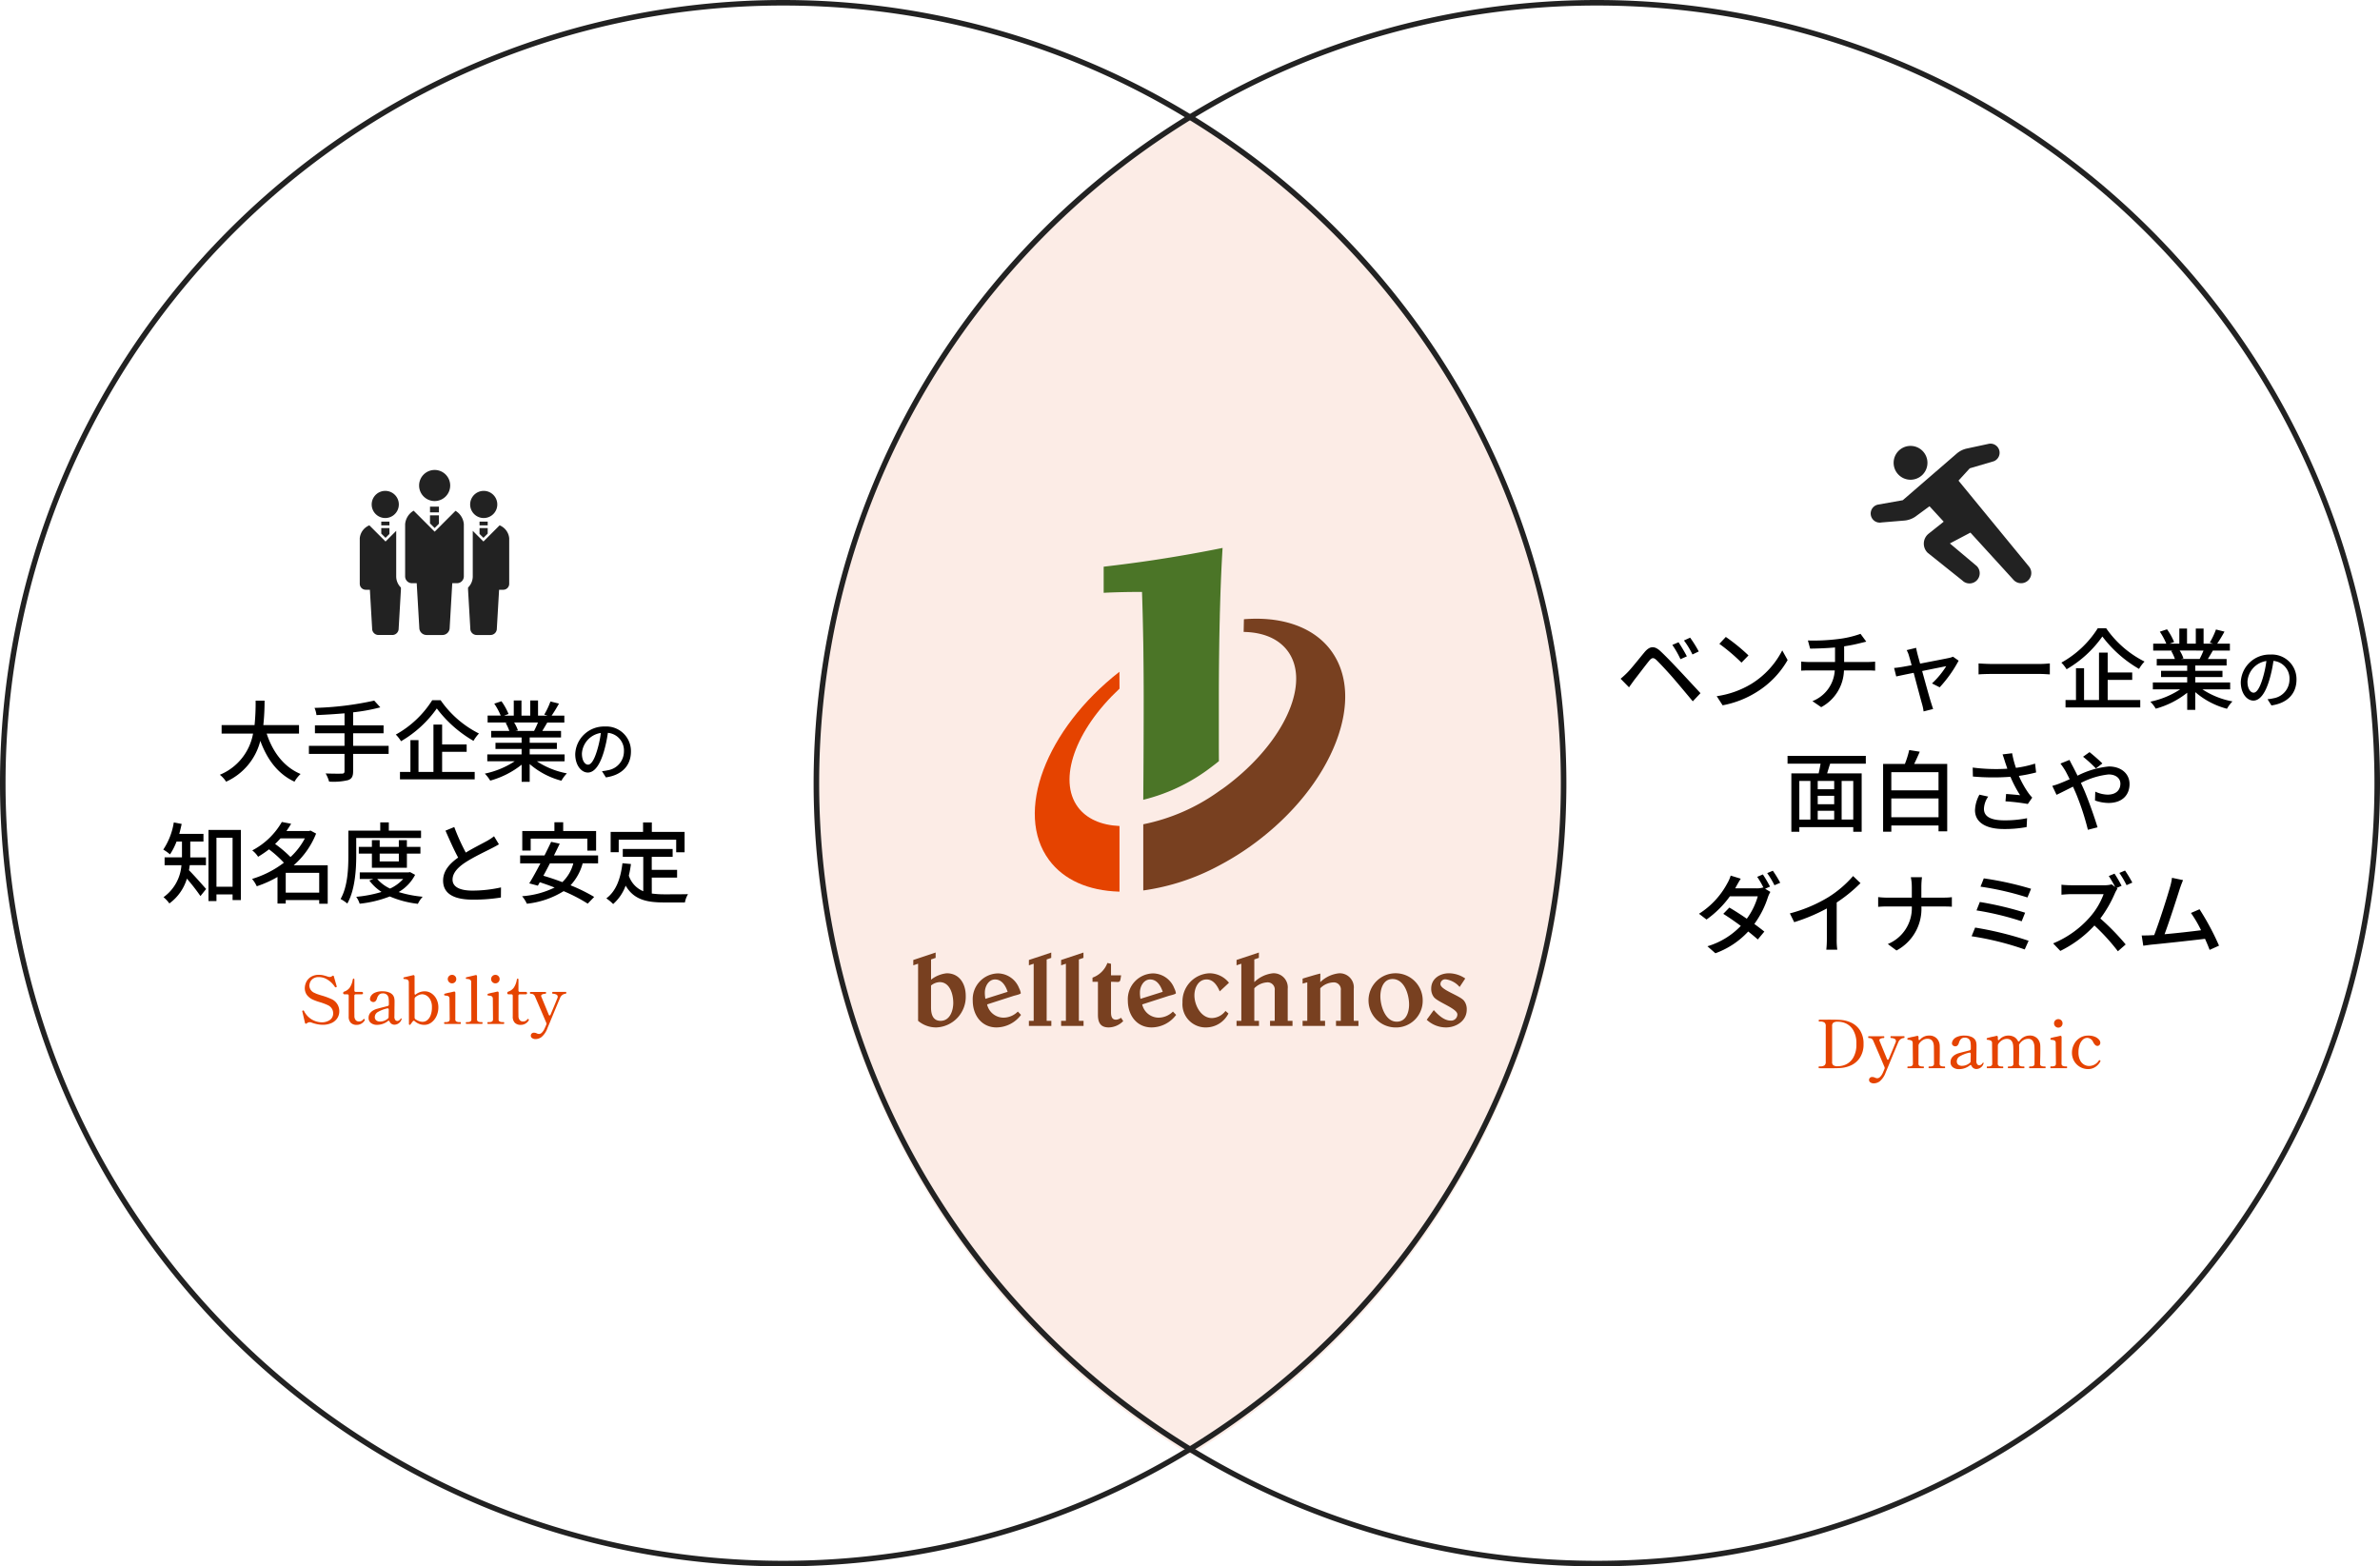 <svg xmlns="http://www.w3.org/2000/svg" width="430" height="283" viewBox="0 0 430 283"><g transform="translate(12898 -5277)"><path d="M-4565,141.5a141.415,141.415,0,0,1,68-120.937A141.415,141.415,0,0,1-4429,141.5a141.415,141.415,0,0,1-68,120.937A141.415,141.415,0,0,1-4565,141.5Z" transform="translate(-8186 5277.438)" fill="#e54300" opacity="0.1"/><path d="M141.5,1a141.545,141.545,0,0,0-28.317,2.854,139.725,139.725,0,0,0-50.237,21.14A140.913,140.913,0,0,0,12.041,86.811a139.789,139.789,0,0,0-8.186,26.372,141.88,141.88,0,0,0,0,56.633,139.725,139.725,0,0,0,21.14,50.237,140.913,140.913,0,0,0,61.817,50.905,139.789,139.789,0,0,0,26.372,8.186,141.88,141.88,0,0,0,56.633,0,139.725,139.725,0,0,0,50.237-21.14,140.913,140.913,0,0,0,50.905-61.817,139.789,139.789,0,0,0,8.186-26.372,141.88,141.88,0,0,0,0-56.633,139.725,139.725,0,0,0-21.14-50.237,140.913,140.913,0,0,0-61.817-50.905,139.789,139.789,0,0,0-26.372-8.186A141.545,141.545,0,0,0,141.5,1m0-1A141.5,141.5,0,1,1,0,141.5,141.5,141.5,0,0,1,141.5,0Z" transform="translate(-12898 5277)" fill="#222"/><path d="M141.5,1a141.545,141.545,0,0,0-28.317,2.854,139.725,139.725,0,0,0-50.237,21.14A140.913,140.913,0,0,0,12.041,86.811a139.789,139.789,0,0,0-8.186,26.372,141.88,141.88,0,0,0,0,56.633,139.725,139.725,0,0,0,21.14,50.237,140.913,140.913,0,0,0,61.817,50.905,139.789,139.789,0,0,0,26.372,8.186,141.88,141.88,0,0,0,56.633,0,139.725,139.725,0,0,0,50.237-21.14,140.913,140.913,0,0,0,50.905-61.817,139.789,139.789,0,0,0,8.186-26.372,141.88,141.88,0,0,0,0-56.633,139.725,139.725,0,0,0-21.14-50.237,140.913,140.913,0,0,0-61.817-50.905,139.789,139.789,0,0,0-26.372-8.186A141.545,141.545,0,0,0,141.5,1m0-1A141.5,141.5,0,1,1,0,141.5,141.5,141.5,0,0,1,141.5,0Z" transform="translate(-12751 5277)" fill="#222"/><g transform="translate(-12733 5376)"><g transform="translate(0 73.102)"><path d="M166.728,233.3a5.053,5.053,0,0,1-3.3-1.192v-10.32l-.868.287v-.96l4.038-1.346v.961l-.827.287v3.653a5.546,5.546,0,0,1,2.825-1.155c2.326,0,3.44,1.942,3.44,4.056A5.535,5.535,0,0,1,166.728,233.3Zm.594-8.187a2.623,2.623,0,0,0-1.556.614v3.959c0,1.192.308,2.422,1.73,2.422,1.69,0,2.287-1.844,2.287-3.248C169.783,227.36,169.206,225.113,167.322,225.113Z" transform="translate(-162.555 -219.769)" fill="#784020"/><path d="M176.37,232.867c-2.73,0-4.3-2.248-4.3-4.824a4.661,4.661,0,0,1,4.575-4.94,4.181,4.181,0,0,1,3.8,2.671,3.138,3.138,0,0,1,.308.9c0,.192-1.077.424-1.269.48l-4.823,1.556A3.051,3.051,0,0,0,177.6,231.1,3.685,3.685,0,0,0,180.215,230l.576.6A5.582,5.582,0,0,1,176.37,232.867ZM176.1,224.2c-1.192,0-1.845,1.288-1.845,2.346a5.849,5.849,0,0,0,.1,1.154l4.017-1.269C178.023,225.371,177.35,224.2,176.1,224.2Z" transform="translate(-161.32 -219.336)" fill="#784020"/><path d="M181.047,233.029v-.921h.865v-10.32l-.865.287v-.96l4.037-1.346v.961l-.828.287v11.091h.845v.921Z" transform="translate(-160.154 -219.769)" fill="#784020"/><path d="M186.2,233.029v-.921h.864v-10.32l-.864.287v-.96l4.036-1.346v.961l-.828.287v11.091h.846v.921Z" transform="translate(-159.485 -219.769)" fill="#784020"/><path d="M194.159,233.083c-1.537,0-1.96-.922-1.96-2.307v-5.94h-.98v-.749a4.481,4.481,0,0,0,2.69-2.651l.653.151v2.077h1.827c-.232,1.519-.1,1.172-1.827,1.172v5.5c0,.635.1,1.346.885,1.346a1.606,1.606,0,0,0,.923-.347l.4.6A3.769,3.769,0,0,1,194.159,233.083Z" transform="translate(-158.833 -219.552)" fill="#784020"/><path d="M201.171,232.867c-2.727,0-4.3-2.248-4.3-4.824a4.661,4.661,0,0,1,4.575-4.94,4.186,4.186,0,0,1,3.806,2.671,3.2,3.2,0,0,1,.306.9c0,.192-1.077.424-1.269.48l-4.823,1.556A3.055,3.055,0,0,0,202.4,231.1,3.686,3.686,0,0,0,205.016,230l.577.6A5.583,5.583,0,0,1,201.171,232.867ZM200.9,224.2c-1.19,0-1.845,1.288-1.845,2.346a5.849,5.849,0,0,0,.1,1.154l4.017-1.269C202.824,225.371,202.15,224.2,200.9,224.2Z" transform="translate(-158.1 -219.336)" fill="#784020"/><path d="M212.336,226.354c-.421-1-1.134-2.153-2.364-2.153-1.538,0-2.209,1.557-2.209,2.883,0,1.749,1.172,4.093,3.169,4.093a3.178,3.178,0,0,0,2.443-1.287l.538.462a4.567,4.567,0,0,1-3.978,2.517,4.189,4.189,0,0,1-4.325-4.517,5.086,5.086,0,0,1,4.864-5.267,4.53,4.53,0,0,1,3.534,1.712Z" transform="translate(-156.965 -219.338)" fill="#784020"/><path d="M220.306,233.029v-.921h.845v-5.5a1.288,1.288,0,0,0-1.461-1.443,3.539,3.539,0,0,0-2.229,1.058v5.882h.845v.921h-4.054v-.921h.863v-10.32l-.863.287v-.96l4.035-1.346v.961l-.826.287v4.1a5.684,5.684,0,0,1,3.364-1.6,2.551,2.551,0,0,1,2.672,2.807v5.786h.865v.921Z" transform="translate(-155.843 -219.769)" fill="#784020"/><path d="M230.851,232.6v-.921h.864v-5.5a1.265,1.265,0,0,0-1.383-1.443,3.454,3.454,0,0,0-2.326,1.058v5.882h.865v.921h-4.056v-.921h.845V224.72l-.845.229v-.9c.327-.1,3.074-.942,3.209-.9l-.018,1.538a5.735,5.735,0,0,1,3.383-1.6,2.55,2.55,0,0,1,2.671,2.807v5.786h.845v.921Z" transform="translate(-154.471 -219.338)" fill="#784020"/><path d="M240.126,232.869a4.895,4.895,0,1,1,5.056-4.883A4.813,4.813,0,0,1,240.126,232.869Zm-.4-8.745c-1.673,0-2.192,1.767-2.192,3.133,0,1.671.865,4.572,2.96,4.572,1.69,0,2.228-1.69,2.228-3.114C242.721,226.988,241.9,224.124,239.725,224.124Z" transform="translate(-153.139 -219.338)" fill="#784020"/><path d="M248.145,232.869a5.1,5.1,0,0,1-3.479-1.385l1.27-1.748c.787.845,1.825,1.9,3.073,1.9a1.122,1.122,0,0,0,1.192-1.114c0-1.077-3.478-2.172-4.246-3.133a2.436,2.436,0,0,1-.481-1.538c0-1.806,1.576-2.768,3.229-2.768a5.331,5.331,0,0,1,2.922.943l-1.02,1.537a3.992,3.992,0,0,0-2.5-1.383.855.855,0,0,0-.961.864c0,1.058,3.5,2.037,4.267,3.017a2.453,2.453,0,0,1,.481,1.6C251.894,231.677,249.989,232.869,248.145,232.869Z" transform="translate(-151.894 -219.338)" fill="#784020"/></g><g transform="translate(21.958)"><path d="M213.825,193.59q-.014-1.825-.014-3.985v-6.8q0-4.361.051-8.463c.014-1.062.027-2.116.044-3.151.023-1.143.044-2.269.073-3.381l.011-.606.072-2.549c.108-3.557.252-6.779.426-9.589-4.177.847-8.469,1.6-12.775,2.246-2.851.424-5.77.8-8.708,1.145v4.717c.218-.011.434-.025.651-.035,1.907-.079,3.812-.121,5.656-.121h.62l.02.619c.077,2.308.13,4.572.174,6.819l.016.884c.012.59.026,1.181.033,1.766l.009.939c.015,1.39.03,2.774.037,4.141.009,1.333.014,2.655.014,4.052,0,4.315-.02,11.6-.078,18.331a33.067,33.067,0,0,0,12.268-5.889C212.9,194.327,213.37,193.961,213.825,193.59Z" transform="translate(-180.559 -155.068)" fill="#4b7527"/><path d="M189.785,199.329c-3.672-4.935-.516-13.908,7.512-21.412q-.007-1.517-.016-3.046c-13.342,10.434-19.042,25.51-12.7,34.027,2.652,3.561,7.041,5.532,12.69,5.7h.025V202.739C193.936,202.583,191.341,201.418,189.785,199.329Z" transform="translate(-181.99 -152.497)" fill="#e54300"/><path d="M233.227,172.1c-2.74-3.684-7.52-5.714-13.454-5.714-.734,0-1.489.033-2.251.093q-.027,1.134-.049,2.294c3.573.064,6.316,1.25,7.948,3.441,3.818,5.131.351,14.417-8.244,22.082-.959.852-1.957,1.665-2.964,2.417l-.121.089,0,0c-.357.264-.724.508-1.088.76a35.433,35.433,0,0,1-13.667,5.964v11.955A40.649,40.649,0,0,0,213,211a49.787,49.787,0,0,0,6.554-4.127c6.839-5.093,12.018-11.545,14.584-18.17C236.663,182.178,236.338,176.283,233.227,172.1Z" transform="translate(-179.737 -153.598)" fill="#784020"/></g></g><path d="M-22.976-7.456V-8.992h-6.448a40.36,40.36,0,0,0,.224-4.416h-1.616a40.125,40.125,0,0,1-.192,4.416H-36.96v1.536h5.68a9.954,9.954,0,0,1-6,7.44,5.19,5.19,0,0,1,1.136,1.248,11.068,11.068,0,0,0,6.176-7.376c1.248,3.392,3.184,5.984,6.176,7.376a5.884,5.884,0,0,1,1.1-1.392c-3.024-1.264-5.04-3.968-6.128-7.3ZM-6.784-5.248H-13.2V-7.52h5.5V-8.944h-5.5V-11.3a33.084,33.084,0,0,0,4.912-.9l-1.1-1.216A56.375,56.375,0,0,1-20.176-12.1a4.442,4.442,0,0,1,.352,1.3c1.616-.064,3.36-.176,5.072-.32v2.176H-20.1V-7.52h5.344v2.272h-6.432v1.456h6.432v3.12c0,.336-.128.448-.48.448-.368.016-1.648.016-2.928-.032a6.447,6.447,0,0,1,.624,1.472A11.224,11.224,0,0,0-14.144.96c.672-.224.944-.64.944-1.616V-3.792h6.416Zm7.872-8.24A18.171,18.171,0,0,1-5.488-7.28a6.473,6.473,0,0,1,.944,1.2A20.5,20.5,0,0,0,1.92-12,22.106,22.106,0,0,0,8.544-6.144a7.177,7.177,0,0,1,.992-1.328,18.55,18.55,0,0,1-6.928-6.016ZM2.88-4.16H7.312V-5.5H2.88V-9.088H1.312v8.56h-2.7V-6.272H-2.848V-.528H-4.736V.816h13.5V-.528H2.88Zm17.312-5.3a14.929,14.929,0,0,1-.7,1.52H16.112l.464-.1a6.731,6.731,0,0,0-.688-1.424Zm4.816,7.008V-3.7H18.7v-.976h4.912v-1.12H18.7v-.96h5.664V-7.936H20.976c.272-.448.592-.976.9-1.52H24.96V-10.7h-2.3a25.035,25.035,0,0,0,1.328-2.176l-1.536-.384a13.945,13.945,0,0,1-1.12,2.368l.608.192H20.208V-13.44H18.8V-10.7H17.216V-13.44H15.824V-10.7h-1.76l.816-.3A11.121,11.121,0,0,0,13.6-13.3l-1.3.432a12,12,0,0,1,1.168,2.16H11.1v1.248h3.632l-.384.064a7.926,7.926,0,0,1,.672,1.456h-3.28v1.184h5.5v.96h-4.72v1.12h4.72V-3.7H11.04v1.248h4.944A15.524,15.524,0,0,1,10.592-.224a6.677,6.677,0,0,1,.976,1.264,15.892,15.892,0,0,0,5.68-2.88v3.1H18.7V-1.952a14.273,14.273,0,0,0,5.728,3.008,6.682,6.682,0,0,1,.992-1.328A14.694,14.694,0,0,1,20-2.448ZM36.992-4.212a4.442,4.442,0,0,0-4.7-4.524,5.2,5.2,0,0,0-5.364,4.992c0,2,1.092,3.324,2.28,3.324s2.184-1.356,2.9-3.8a23.9,23.9,0,0,0,.72-3.372,3.191,3.191,0,0,1,2.9,3.348,3.451,3.451,0,0,1-2.9,3.408,7.416,7.416,0,0,1-1.068.168L32.468.456C35.384.036,36.992-1.692,36.992-4.212Zm-8.856.348a4.011,4.011,0,0,1,3.42-3.708,19.1,19.1,0,0,1-.66,3.1c-.552,1.848-1.116,2.628-1.656,2.628C28.724-1.848,28.136-2.484,28.136-3.864ZM-39.792,16.32V14.912h-2.832V12.048h2.384V10.656h-4.368c.16-.576.3-1.184.432-1.792L-45.6,8.592A12.238,12.238,0,0,1-47.5,13.5a8.692,8.692,0,0,1,1.216.864,11.629,11.629,0,0,0,1.184-2.32h.976v2.864h-3.136V16.32h3.04A7.8,7.8,0,0,1-47.456,22.1,5.936,5.936,0,0,1-46.4,23.232a8.613,8.613,0,0,0,3.168-4.48A36.554,36.554,0,0,1-40.784,21.9l1.024-1.28c-.464-.528-2.3-2.608-3.1-3.392.064-.3.1-.608.144-.912Zm1.9,3.888V11.36h2.912v8.848Zm-1.44-10.256V22.8h1.44V21.6h2.912v1.024h1.5V9.952ZM-25.376,21.28V17.7h6.048V21.28Zm3.456-9.808a12.519,12.519,0,0,1-2.592,3.376A22.01,22.01,0,0,0-27.3,12.48c.352-.32.672-.672.976-1.008Zm4.128,4.864h-6.144a14.885,14.885,0,0,0,4.048-5.728l-1.008-.544-.272.08h-4.08c.3-.432.592-.864.848-1.312l-1.68-.32a13.262,13.262,0,0,1-5.344,5.136A4.535,4.535,0,0,1-30.368,14.8,20.2,20.2,0,0,0-28.4,13.456a20.137,20.137,0,0,1,2.688,2.416A17.925,17.925,0,0,1-31.456,18.8a6.046,6.046,0,0,1,.848,1.328,20.034,20.034,0,0,0,3.744-1.68v4.8h1.488v-.624h6.048v.656h1.536Zm5.152-4.928H-.928V10.08H-6.752v-1.5H-8.3v1.5h-5.76v4.512c0,2.32-.112,5.568-1.408,7.84a6.734,6.734,0,0,1,1.216.816c1.392-2.432,1.616-6.144,1.616-8.656Zm7.7,2.816v1.408H-8.4V14.224Zm1.456,2.56v-2.56H-1.04V13.008H-3.488V11.792H-4.944v1.216H-8.4V11.792H-9.808v1.216h-2.368v1.216h2.368v2.56Zm-.672,2.032a7.374,7.374,0,0,1-2.368,1.728,6.883,6.883,0,0,1-2.32-1.728Zm1.248-1.248-.272.048H-12v1.2h2.448l-.72.272a8.517,8.517,0,0,0,2.208,2.064,22.308,22.308,0,0,1-4.576.88,4.562,4.562,0,0,1,.624,1.248,21,21,0,0,0,5.44-1.312A18.107,18.107,0,0,0-1.5,23.3a5.3,5.3,0,0,1,.864-1.28,21.038,21.038,0,0,1-4.336-.848A7.717,7.717,0,0,0-2,18.064ZM5.072,9.424l-1.584.656c.752,1.712,1.552,3.52,2.288,4.864-1.632,1.152-2.72,2.464-2.72,4.16,0,2.56,2.272,3.44,5.36,3.44A30.546,30.546,0,0,0,13.5,22.16l.016-1.824a23.837,23.837,0,0,1-5.168.576c-2.384,0-3.584-.736-3.584-1.984,0-1.168.9-2.176,2.3-3.1,1.52-.992,3.648-1.984,4.7-2.528.512-.256.96-.5,1.376-.752l-.88-1.456a8.872,8.872,0,0,1-1.28.848c-.832.464-2.416,1.248-3.824,2.1A37.383,37.383,0,0,1,5.072,9.424Zm13.808,2.1H29.12v2.16H30.7V10.144H24.752V8.56H23.168v1.584H17.36V13.68h1.52Zm7.7,4.464a7.1,7.1,0,0,1-1.984,3.392c-1.168-.448-2.336-.832-3.424-1.152.384-.7.784-1.456,1.184-2.24Zm4.48,0V14.56H23.088c.368-.736.72-1.456,1.04-2.128L22.576,12.1c-.352.752-.768,1.6-1.2,2.464h-4.4v1.424H20.64c-.7,1.344-1.424,2.656-2.016,3.616l1.552.416.352-.624c.864.288,1.776.608,2.672.96a15.877,15.877,0,0,1-5.872,1.568,6.045,6.045,0,0,1,.864,1.36,15.763,15.763,0,0,0,6.64-2.272,29.009,29.009,0,0,1,4.352,2.256l1.168-1.216a30.459,30.459,0,0,0-4.272-2.1,9.4,9.4,0,0,0,2.192-3.968Zm3.728-4.272H45.168v2.272h1.52V10.3h-5.92V8.592H39.184V10.3H33.328v3.68h1.456Zm5.968,6.848h4.576V17.168H40.752V14.816h3.776V13.392H35.52v1.424h3.7v6.208a4.58,4.58,0,0,1-2.608-2.816,19.567,19.567,0,0,0,.384-2.1l-1.536-.144c-.336,2.8-1.152,5.04-2.912,6.352a8.047,8.047,0,0,1,1.232,1.024,8.145,8.145,0,0,0,2.256-3.328c1.456,2.512,3.76,3.04,6.9,3.04h3.808a4.488,4.488,0,0,1,.56-1.5c-.912.032-3.6.032-4.288.032a16.718,16.718,0,0,1-2.256-.144Z" transform="translate(-12821 5417)"/><path d="M4.284.156A5.03,5.03,0,0,1,3.258.036a6.377,6.377,0,0,1-1.026-.3.942.942,0,0,0-.3-.048.865.865,0,0,0-.492.2.259.259,0,0,1-.168.072Q1.14-.036,1.1-.2L.624-2.232A.349.349,0,0,0,.6-2.316a.065.065,0,0,1,.03-.048A.239.239,0,0,1,.69-2.4a.129.129,0,0,0,.042-.024A.167.167,0,0,1,.8-2.436q.072,0,.132.1A3.644,3.644,0,0,0,4.164-.288a2.565,2.565,0,0,0,1.4-.4,1.406,1.406,0,0,0,.624-1.284,1.484,1.484,0,0,0-.24-.81,1.686,1.686,0,0,0-.708-.606,10.935,10.935,0,0,0-1.512-.564,8.72,8.72,0,0,1-1.116-.4A2.8,2.8,0,0,1,1.41-5.286,2.167,2.167,0,0,1,1.068-6.48,2.671,2.671,0,0,1,1.3-7.506a2.22,2.22,0,0,1,.81-.954,2.681,2.681,0,0,1,1.566-.408,3.289,3.289,0,0,1,.738.084,8.327,8.327,0,0,1,.822.24,1.353,1.353,0,0,0,.336.06A.7.7,0,0,0,6-8.64a.454.454,0,0,1,.18-.084q.108,0,.144.156l.5,1.74a.47.47,0,0,0,.012.066.091.091,0,0,1-.024.09l-.072.036a.381.381,0,0,1-.108.024.164.164,0,0,1-.12-.072A4.537,4.537,0,0,0,6-7.332,4.127,4.127,0,0,0,5-8.1a2.735,2.735,0,0,0-1.392-.36A1.688,1.688,0,0,0,2.5-8.136,1.483,1.483,0,0,0,2-7.464a1.987,1.987,0,0,0-.108.552A1.456,1.456,0,0,0,2.844-5.6a4.413,4.413,0,0,0,.624.258q.372.126.744.234a12.563,12.563,0,0,1,1.632.6A2.37,2.37,0,0,1,7.3-2.28a2.243,2.243,0,0,1-.36,1.242,2.415,2.415,0,0,1-1.044.876A3.782,3.782,0,0,1,4.284.156Zm6.168.012A1.449,1.449,0,0,1,9.372-.21,1.556,1.556,0,0,1,9-1.344V-5.1a.252.252,0,0,0-.066-.186.252.252,0,0,0-.186-.066H8.256a.267.267,0,0,1-.186-.06A.2.2,0,0,1,8-5.568a.273.273,0,0,1,.2-.276,2.076,2.076,0,0,0,.96-.678,3.57,3.57,0,0,0,.564-1.446q.048-.228.18-.228A.1.1,0,0,1,10-8.13a.462.462,0,0,1,.03.186v1.908a.252.252,0,0,0,.066.186.252.252,0,0,0,.186.066H11.34a.267.267,0,0,1,.186.06.2.2,0,0,1,.066.156.2.2,0,0,1-.066.156.267.267,0,0,1-.186.06H10.272a.252.252,0,0,0-.186.066.252.252,0,0,0-.066.186v2.64l.012,1.044a1.094,1.094,0,0,0,.234.726.72.72,0,0,0,.558.246,1.08,1.08,0,0,0,.456-.084,1.087,1.087,0,0,0,.36-.3Q11.7-.9,11.748-.9a.154.154,0,0,1,.114.06.181.181,0,0,1,.054.12.1.1,0,0,1-.024.072A1.653,1.653,0,0,1,10.452.168ZM18.468-1q.1,0,.1.084l-.012.072a1.386,1.386,0,0,1-.54.738,1.324,1.324,0,0,1-.732.246.947.947,0,0,1-.9-.576q-.072-.144-.156-.144a.2.2,0,0,0-.144.06,3.058,3.058,0,0,1-.93.51,3.091,3.091,0,0,1-1,.174,1.775,1.775,0,0,1-1.14-.336,1.106,1.106,0,0,1-.42-.912,1.433,1.433,0,0,1,.21-.786,1.885,1.885,0,0,1,.666-.594,2.659,2.659,0,0,1,.618-.258q.354-.1,1.062-.282.684-.168.888-.228a.264.264,0,0,0,.216-.276v-.3a5.265,5.265,0,0,0-.054-.894,1.083,1.083,0,0,0-.234-.5.983.983,0,0,0-.828-.312.908.908,0,0,0-.63.21,1.566,1.566,0,0,0-.39.69q-.2.66-.66.66a.667.667,0,0,1-.42-.15.484.484,0,0,1-.192-.4,1.186,1.186,0,0,1,.174-.546,1.568,1.568,0,0,1,.684-.582,3.239,3.239,0,0,1,1.458-.264,3.018,3.018,0,0,1,1.086.186,1.628,1.628,0,0,1,.714.474,1.415,1.415,0,0,1,.258.522,2.855,2.855,0,0,1,.066.666q0,.66-.012,1.1l-.012,1.584a.948.948,0,0,0,.168.666.5.5,0,0,0,.348.162.622.622,0,0,0,.318-.1.89.89,0,0,0,.294-.312A.1.1,0,0,1,18.468-1ZM14.7-.432a2.017,2.017,0,0,0,.714-.138,2.18,2.18,0,0,0,.678-.414.346.346,0,0,0,.12-.24v-.108l.024-1.248a.242.242,0,0,0-.078-.2.231.231,0,0,0-.21-.024,6.067,6.067,0,0,0-1.686.654,1.069,1.069,0,0,0-.546.93.747.747,0,0,0,.24.564A1.048,1.048,0,0,0,14.7-.432Zm8.052-5.46a2.136,2.136,0,0,1,1.212.378,2.687,2.687,0,0,1,.9,1.038A3.206,3.206,0,0,1,25.2-3a3.658,3.658,0,0,1-.348,1.6,2.975,2.975,0,0,1-.924,1.146,2.058,2.058,0,0,1-1.236.42A2.544,2.544,0,0,1,20.928-.5a.259.259,0,0,0-.168-.072.212.212,0,0,0-.18.108L20.136.12a.1.1,0,0,1-.072.048L19.992.156A.2.2,0,0,1,19.914.12a.074.074,0,0,1-.03-.06L19.86-7.5a.568.568,0,0,0-.108-.378.519.519,0,0,0-.264-.168A3.527,3.527,0,0,0,19-8.124q-.072,0-.09-.024a.174.174,0,0,1-.018-.1V-8.3a.1.1,0,0,1,.072-.108l1.668-.4L20.7-8.82a.183.183,0,0,1,.15.066.266.266,0,0,1,.054.174v3.048a.327.327,0,0,0,.054.216q.054.06.138,0A2.608,2.608,0,0,1,22.752-5.892ZM22.344-.384A1.335,1.335,0,0,0,23.2-.69a2.063,2.063,0,0,0,.612-.9A3.932,3.932,0,0,0,24.036-3a2.757,2.757,0,0,0-.318-1.428A1.86,1.86,0,0,0,23-5.16a1.6,1.6,0,0,0-.7-.2,1.642,1.642,0,0,0-.648.144,2.32,2.32,0,0,0-.612.384.427.427,0,0,0-.132.312v3.36a.4.4,0,0,0,.18.336,2.765,2.765,0,0,0,.642.324A1.887,1.887,0,0,0,22.344-.384Zm5.328-6.948a.738.738,0,0,1-.54-.228A.738.738,0,0,1,26.9-8.1a.732.732,0,0,1,.228-.546.748.748,0,0,1,.54-.222.742.742,0,0,1,.546.222.742.742,0,0,1,.222.546.748.748,0,0,1-.222.54A.732.732,0,0,1,27.672-7.332ZM26.34,0q-.1,0-.1-.168t.1-.156h.144a1.351,1.351,0,0,0,.564-.1q.2-.1.2-.432l-.036-3.672a.592.592,0,0,0-.1-.378.457.457,0,0,0-.264-.162q-.162-.036-.486-.072a.114.114,0,0,1-.09-.048.251.251,0,0,1-.018-.108.312.312,0,0,1,.012-.1.072.072,0,0,1,.048-.048,8.4,8.4,0,0,1,1.008-.24q.816-.192.672-.156l.072-.012a.183.183,0,0,1,.15.066.266.266,0,0,1,.054.174L28.26-.852a.425.425,0,0,0,.21.426,1.288,1.288,0,0,0,.558.1h.156q.084,0,.084.156T29.184,0Zm3.924-.012q-.1,0-.1-.156t.1-.156h.144a1.247,1.247,0,0,0,.552-.1.429.429,0,0,0,.2-.426l-.024-6.66A.518.518,0,0,0,30.93-8a1.415,1.415,0,0,0-.642-.132q-.084,0-.1-.048a.388.388,0,0,1-.018-.132.1.1,0,0,1,.072-.108l1.668-.4.072-.012a.183.183,0,0,1,.15.066.266.266,0,0,1,.054.174v7.74a.425.425,0,0,0,.21.426,1.288,1.288,0,0,0,.558.1H33.1q.084,0,.084.156T33.1-.012ZM35.5-7.332a.738.738,0,0,1-.54-.228.738.738,0,0,1-.228-.54.732.732,0,0,1,.228-.546.748.748,0,0,1,.54-.222.742.742,0,0,1,.546.222.742.742,0,0,1,.222.546.748.748,0,0,1-.222.54A.732.732,0,0,1,35.5-7.332ZM34.164,0q-.1,0-.1-.168t.1-.156h.144a1.351,1.351,0,0,0,.564-.1q.2-.1.2-.432L35.04-4.524a.592.592,0,0,0-.1-.378.457.457,0,0,0-.264-.162q-.162-.036-.486-.072a.114.114,0,0,1-.09-.048.251.251,0,0,1-.018-.108.312.312,0,0,1,.012-.1.072.072,0,0,1,.048-.048,8.4,8.4,0,0,1,1.008-.24q.816-.192.672-.156l.072-.012a.183.183,0,0,1,.15.066A.266.266,0,0,1,36.1-5.6L36.084-.852a.425.425,0,0,0,.21.426,1.288,1.288,0,0,0,.558.1h.156q.084,0,.084.156T37.008,0Zm5.928.168a1.449,1.449,0,0,1-1.08-.378,1.556,1.556,0,0,1-.372-1.134V-5.1a.252.252,0,0,0-.066-.186.252.252,0,0,0-.186-.066H37.9a.267.267,0,0,1-.186-.06.2.2,0,0,1-.066-.156.273.273,0,0,1,.2-.276,2.076,2.076,0,0,0,.96-.678,3.57,3.57,0,0,0,.564-1.446q.048-.228.18-.228a.1.1,0,0,1,.09.066.462.462,0,0,1,.03.186v1.908a.252.252,0,0,0,.066.186.252.252,0,0,0,.186.066H40.98a.267.267,0,0,1,.186.06.2.2,0,0,1,.066.156.2.2,0,0,1-.066.156.267.267,0,0,1-.186.06H39.912a.252.252,0,0,0-.186.066.252.252,0,0,0-.066.186v2.64l.012,1.044a1.094,1.094,0,0,0,.234.726.72.72,0,0,0,.558.246,1.08,1.08,0,0,0,.456-.084,1.087,1.087,0,0,0,.36-.3q.06-.072.108-.072a.154.154,0,0,1,.114.06.181.181,0,0,1,.054.12.1.1,0,0,1-.024.072A1.653,1.653,0,0,1,40.092.168Zm8.136-5.952q.084,0,.084.156t-.12.168a1.19,1.19,0,0,0-1,.756q-.2.456-1.608,3.84-.348.852-.516,1.248t-.2.492A3.711,3.711,0,0,1,43.83,2.37a1.833,1.833,0,0,1-1.062.366,1.038,1.038,0,0,1-.624-.174.513.513,0,0,1-.24-.426.532.532,0,0,1,.156-.4.581.581,0,0,1,.42-.15,1.218,1.218,0,0,1,.5.12.936.936,0,0,0,.42.108.746.746,0,0,0,.51-.252,2.347,2.347,0,0,0,.462-.684L44.5.6l.2-.468a.423.423,0,0,0,.036-.168A.423.423,0,0,0,44.7-.2q-.732-1.74-2.028-4.74a.847.847,0,0,0-.336-.414,1.074,1.074,0,0,0-.5-.1q-.084,0-.084-.168t.084-.156h2.724q.1,0,.1.156t-.1.168a1.481,1.481,0,0,0-.576.114.313.313,0,0,0-.216.282v.024a1.568,1.568,0,0,0,.108.288l1.26,3.06q.048.156.168.156.1,0,.168-.156l.7-1.668.564-1.38a.624.624,0,0,0,.024-.192.423.423,0,0,0-.282-.4,1.439,1.439,0,0,0-.618-.132q-.084,0-.084-.168t.084-.156Z" transform="translate(-12844 5462)" fill="#e54300"/><g transform="translate(-13017 3560)"><path d="M-50.736-10.96l-1.12.48A17.42,17.42,0,0,1-50.384-7.9l1.152-.512C-49.6-9.152-50.32-10.336-50.736-10.96Zm2.1-.832-1.12.512a14.558,14.558,0,0,1,1.536,2.528l1.136-.544A22.1,22.1,0,0,0-48.64-11.792ZM-61.2-4.368l1.52,1.552c.256-.368.624-.88.96-1.344.7-.88,1.952-2.56,2.656-3.424.5-.624.816-.672,1.392-.112.64.624,2.1,2.192,3.024,3.264.992,1.152,2.368,2.8,3.488,4.144l1.392-1.472C-48-3.088-49.616-4.832-50.7-5.984c-.944-1.008-2.256-2.384-3.264-3.328-1.152-1.1-2-.928-2.9.128-1.04,1.248-2.368,2.944-3.12,3.7A15.484,15.484,0,0,1-61.2-4.368Zm19.008-7.552-1.168,1.248a34.7,34.7,0,0,1,4,3.392l1.264-1.3A33.575,33.575,0,0,0-42.192-11.92Zm-1.648,10.7L-42.768.432A17.641,17.641,0,0,0-36.64-1.952a16.359,16.359,0,0,0,5.616-5.792L-32-9.488a15.234,15.234,0,0,1-5.552,6.032A16.625,16.625,0,0,1-43.84-1.216ZM-27.36-11.28l.4,1.472c1.168-.016,2.912-.064,4.5-.208v2.624h-4.672a12.775,12.775,0,0,1-1.44-.08v1.648c.4-.032.96-.048,1.456-.048h4.608A6.363,6.363,0,0,1-26.544-.32L-24.96.768a7.787,7.787,0,0,0,4.112-6.64h4.32c.416,0,.928.016,1.312.048V-7.456c-.352.032-1.008.064-1.344.064h-4.256v-2.832a29.217,29.217,0,0,0,2.96-.592c.256-.064.608-.144,1.04-.256l-1.04-1.408a18.173,18.173,0,0,1-4.08.944A35.2,35.2,0,0,1-27.36-11.28ZM-7.808-9.952l-1.712.416A4.392,4.392,0,0,1-9.1-8.512c.1.336.272.944.48,1.7-.88.16-1.552.288-1.776.32-.512.08-.928.144-1.392.176l.384,1.536c.448-.1,1.712-.368,3.152-.656C-7.664-3.2-6.944-.512-6.72.272a7.7,7.7,0,0,1,.256,1.264L-4.736,1.1C-4.848.8-5.024.208-5.12-.08-5.36-.832-6.1-3.5-6.72-5.76c2.016-.416,3.968-.8,4.352-.88A15.137,15.137,0,0,1-4.944-3.52l1.392.7A23.178,23.178,0,0,0-.128-7.632l-1.024-.72a3.473,3.473,0,0,1-.688.224C-2.416-8-4.928-7.52-7.088-7.1c-.208-.752-.384-1.376-.48-1.744C-7.664-9.248-7.76-9.632-7.808-9.952ZM3.472-7.136v1.984c.544-.048,1.5-.08,2.384-.08h8.7c.7,0,1.44.064,1.792.08V-7.136c-.4.032-1.024.1-1.792.1h-8.7C4.992-7.04,4-7.1,3.472-7.136Zm21.536-6.352A18.171,18.171,0,0,1,18.432-7.28a6.473,6.473,0,0,1,.944,1.2A20.5,20.5,0,0,0,25.84-12a22.106,22.106,0,0,0,6.624,5.856,7.177,7.177,0,0,1,.992-1.328,18.55,18.55,0,0,1-6.928-6.016ZM26.8-4.16h4.432V-5.5H26.8V-9.088H25.232v8.56h-2.7V-6.272H21.072V-.528H19.184V.816h13.5V-.528H26.8Zm17.312-5.3a14.929,14.929,0,0,1-.7,1.52H40.032l.464-.1a6.731,6.731,0,0,0-.688-1.424Zm4.816,7.008V-3.7h-6.3v-.976h4.912v-1.12H42.624v-.96h5.664V-7.936H44.9c.272-.448.592-.976.9-1.52H48.88V-10.7h-2.3A25.034,25.034,0,0,0,47.9-12.88l-1.536-.384a13.945,13.945,0,0,1-1.12,2.368l.608.192H44.128V-13.44H42.72V-10.7H41.136V-13.44H39.744V-10.7h-1.76l.816-.3A11.121,11.121,0,0,0,37.52-13.3l-1.3.432a12,12,0,0,1,1.168,2.16H35.024v1.248h3.632l-.384.064a7.926,7.926,0,0,1,.672,1.456h-3.28v1.184h5.5v.96h-4.72v1.12h4.72V-3.7H34.96v1.248H39.9A15.524,15.524,0,0,1,34.512-.224a6.677,6.677,0,0,1,.976,1.264,15.892,15.892,0,0,0,5.68-2.88v3.1h1.456V-1.952a14.273,14.273,0,0,0,5.728,3.008,6.682,6.682,0,0,1,.992-1.328A14.694,14.694,0,0,1,43.92-2.448ZM60.912-4.212a4.442,4.442,0,0,0-4.7-4.524,5.2,5.2,0,0,0-5.364,4.992c0,2,1.092,3.324,2.28,3.324s2.184-1.356,2.9-3.8a23.9,23.9,0,0,0,.72-3.372,3.191,3.191,0,0,1,2.9,3.348,3.451,3.451,0,0,1-2.9,3.408,7.416,7.416,0,0,1-1.068.168L56.388.456C59.3.036,60.912-1.692,60.912-4.212Zm-8.856.348a4.011,4.011,0,0,1,3.42-3.708,19.1,19.1,0,0,1-.66,3.1C54.264-2.628,53.7-1.848,53.16-1.848,52.644-1.848,52.056-2.484,52.056-3.864ZM-19.168,21.072h-2.1V14.1h2.1ZM-28.912,14.1h2v6.976h-2Zm6.3,1.5h-2.976V14.1h2.976Zm-2.976,3.888h2.976v1.584h-2.976Zm2.976-1.184h-2.976v-1.52h2.976Zm5.712-7.328V9.568H-31.04v1.408h5.968c-.1.576-.224,1.216-.352,1.76h-4.928V23.28h1.44v-.832h9.744v.832h1.52V12.736h-6.24c.16-.544.352-1.168.544-1.76Zm4.608,9.68V17.264H-3.76v3.392Zm8.528-8.144v3.28h-8.528v-3.28Zm-4.4-1.488c.336-.672.688-1.456,1.008-2.208l-1.9-.3a17.277,17.277,0,0,1-.784,2.512h-3.936v12.24h1.488v-1.12H-3.76V23.2h1.568V11.024Zm16.416-.368c.112.32.256.736.416,1.232a33.012,33.012,0,0,1-6.256-.208L2.448,13.3a42.073,42.073,0,0,0,6.784.048,22.018,22.018,0,0,0,1.744,3.328c-.544-.064-1.68-.16-2.528-.224l-.112,1.328a38.367,38.367,0,0,1,4.032.48l.8-1.152a7.58,7.58,0,0,1-.768-.944,17.829,17.829,0,0,1-1.648-2.976,27.576,27.576,0,0,0,3.12-.624l-.192-1.6a19.768,19.768,0,0,1-3.456.768,17.4,17.4,0,0,1-.688-2.64L7.808,9.3C7.984,9.776,8.144,10.3,8.256,10.656Zm-3.04,6.272-1.584-.352a6.28,6.28,0,0,0-.8,2.8c0,2.224,1.984,3.392,5.12,3.408a21.853,21.853,0,0,0,4.208-.352l.08-1.6a20.232,20.232,0,0,1-4.192.384c-2.3-.016-3.6-.64-3.6-2.08A4.049,4.049,0,0,1,5.216,16.928ZM24.672,11.84l1.168-.9c-.576-.592-1.776-1.616-2.32-2.048l-1.168.832A24.031,24.031,0,0,1,24.672,11.84ZM19.9,10.3l-1.632.656a14.34,14.34,0,0,1,.848,1.248c.256.448.528.992.816,1.584-.608.272-1.168.512-1.7.72a10.673,10.673,0,0,1-1.44.48l.768,1.616c.7-.32,1.776-.88,2.976-1.472l.528,1.2a46.542,46.542,0,0,1,2.16,6.592l1.744-.448c-.544-1.792-1.648-4.944-2.464-6.832-.176-.384-.352-.784-.544-1.184a14.118,14.118,0,0,1,4.992-1.536c1.408,0,2.144.768,2.144,1.664,0,1.152-.784,1.984-2.3,1.984a5.5,5.5,0,0,1-2.24-.544l-.048,1.6a7.493,7.493,0,0,0,2.432.448c2.464,0,3.808-1.408,3.808-3.424,0-1.792-1.424-3.168-3.744-3.168a15.674,15.674,0,0,0-5.648,1.664c-.3-.608-.592-1.184-.864-1.7C20.336,11.168,20.032,10.576,19.9,10.3ZM-35.5,30.992l-1.024.432a16.426,16.426,0,0,1,1.136,1.952l-.064-.032a3.654,3.654,0,0,1-1.184.16H-40.5c.064-.112.112-.208.176-.32.176-.32.512-.944.832-1.424l-1.824-.56a6.158,6.158,0,0,1-.624,1.424,14.624,14.624,0,0,1-5.1,5.472l1.36,1.04a18.12,18.12,0,0,0,4.224-4.192h5.04A12.76,12.76,0,0,1-38.4,38.992c-1.072-.736-2.192-1.456-3.152-2.016l-1.1,1.136c.928.576,2.064,1.36,3.168,2.176a13.779,13.779,0,0,1-6.032,3.68l1.44,1.264A15.1,15.1,0,0,0-38.144,41.3c.672.528,1.264,1.024,1.728,1.44l1.184-1.424c-.5-.4-1.12-.88-1.808-1.376a16.906,16.906,0,0,0,2.448-4.816,5.476,5.476,0,0,1,.448-.976l-.944-.576.88-.384A23.187,23.187,0,0,0-35.5,30.992Zm1.808-.672-1.024.432a15.882,15.882,0,0,1,1.312,2.192l1.04-.448A18.913,18.913,0,0,0-33.7,30.32Zm3.072,7.712.784,1.584a32.736,32.736,0,0,0,5.9-2.48V42.7a18.541,18.541,0,0,1-.1,1.888h1.984A12.032,12.032,0,0,1-22.16,42.7v-6.64a26.991,26.991,0,0,0,4.3-3.5L-19.2,31.28a19.75,19.75,0,0,1-4.448,3.808A26.421,26.421,0,0,1-30.624,38.032Zm22.032-4.816v1.968h-4.464a14.136,14.136,0,0,1-1.616-.1v1.76a15.655,15.655,0,0,1,1.648-.064h4.432a7.019,7.019,0,0,1-4.336,6.784l1.568,1.168a8.527,8.527,0,0,0,4.5-7.952h3.952c.56,0,1.264.016,1.552.048V35.1a11.75,11.75,0,0,1-1.536.08H-6.864V33.216a14.7,14.7,0,0,1,.112-1.728H-8.768A8.313,8.313,0,0,1-8.592,33.216ZM4.416,31.7l-.592,1.5a52.568,52.568,0,0,1,8.48,1.952l.656-1.568A58.207,58.207,0,0,0,4.416,31.7ZM3.7,35.968,3.1,37.488a52.107,52.107,0,0,1,8.16,1.968l.624-1.552A60,60,0,0,0,3.7,35.968Zm-.848,4.624-.64,1.568a52.657,52.657,0,0,1,9.6,2.384l.7-1.568A60.974,60.974,0,0,0,2.848,40.592Zm25.184-9.744-1.04.432a18.383,18.383,0,0,1,1.152,1.984l-.624-.48a4.853,4.853,0,0,1-1.392.16H20.192c-.5,0-1.424-.048-1.744-.1v1.808c.256-.016,1.12-.1,1.744-.1h5.872a13.164,13.164,0,0,1-2.544,4.224,17.946,17.946,0,0,1-6.576,4.672l1.3,1.36a20.953,20.953,0,0,0,6.16-4.592,36.9,36.9,0,0,1,4.24,4.656l1.408-1.232a42.528,42.528,0,0,0-4.576-4.688A22.314,22.314,0,0,0,28.1,34.4a4.826,4.826,0,0,1,.464-.832l-.16-.128.912-.4A22.218,22.218,0,0,0,28.032,30.848Zm1.9-.56-1.024.432a17.744,17.744,0,0,1,1.3,2.208l1.04-.464A21.241,21.241,0,0,0,29.936,30.288Zm10.48,1.728-2-.416a10.1,10.1,0,0,1-.352,1.664c-.448,1.616-1.968,6.4-2.864,8.688-.24.016-.464.016-.656.032-.48.032-1.1.032-1.6.032l.288,1.856c.48-.064,1.008-.144,1.408-.192,2.08-.192,7.2-.752,9.744-1.056.336.736.624,1.44.832,2l1.7-.768a46.893,46.893,0,0,0-3.52-6.576l-1.552.672a21.539,21.539,0,0,1,1.824,3.12c-1.712.224-4.416.528-6.592.72.8-2.112,2.256-6.64,2.736-8.16C40.048,32.928,40.24,32.448,40.416,32.016Z" transform="translate(473 1844)"/><path d="M-25.326,0q-.1,0-.1-.168t.1-.156h.18A1.337,1.337,0,0,0-24.39-.5a.728.728,0,0,0,.252-.642V-7.608a.743.743,0,0,0-.252-.654,1.337,1.337,0,0,0-.756-.174h-.18q-.084,0-.084-.168v-.048a.1.1,0,0,1,.066-.09.546.546,0,0,1,.162-.018l1.5-.012q1.26,0,2.064.036a5.481,5.481,0,0,1,2.07.5,3.807,3.807,0,0,1,1.608,1.41,4.38,4.38,0,0,1,.63,2.448,4.356,4.356,0,0,1-.63,2.436A3.849,3.849,0,0,1-19.548-.528a5.413,5.413,0,0,1-2.07.5q-.492.036-1.9.036Zm3.444-.36A3.466,3.466,0,0,0-20.454-.7a3.02,3.02,0,0,0,1.3-1.236,4.663,4.663,0,0,0,.552-2.448,4.657,4.657,0,0,0-.552-2.454,3.027,3.027,0,0,0-1.3-1.23A3.466,3.466,0,0,0-21.882-8.4h-.084a1.389,1.389,0,0,0-.786.168.676.676,0,0,0-.234.588V-1.1a.661.661,0,0,0,.234.576,1.389,1.389,0,0,0,.786.168ZM-9.99-5.784q.084,0,.084.156t-.12.168a1.19,1.19,0,0,0-1,.756q-.2.456-1.608,3.84-.348.852-.516,1.248t-.2.492A3.711,3.711,0,0,1-14.388,2.37a1.833,1.833,0,0,1-1.062.366,1.038,1.038,0,0,1-.624-.174.513.513,0,0,1-.24-.426.532.532,0,0,1,.156-.4.581.581,0,0,1,.42-.15,1.218,1.218,0,0,1,.5.12.936.936,0,0,0,.42.108.746.746,0,0,0,.51-.252,2.347,2.347,0,0,0,.462-.684l.12-.276.2-.468a.424.424,0,0,0,.036-.168A.424.424,0,0,0-13.518-.2q-.732-1.74-2.028-4.74a.847.847,0,0,0-.336-.414,1.074,1.074,0,0,0-.5-.1q-.084,0-.084-.168t.084-.156h2.724q.1,0,.1.156t-.1.168a1.481,1.481,0,0,0-.576.114.313.313,0,0,0-.216.282v.024a1.568,1.568,0,0,0,.108.288l1.26,3.06q.048.156.168.156.1,0,.168-.156l.7-1.668.564-1.38a.624.624,0,0,0,.024-.192.423.423,0,0,0-.282-.4,1.44,1.44,0,0,0-.618-.132q-.084,0-.084-.168t.084-.156ZM-2.67-.312q.1,0,.1.156T-2.67,0H-5.478q-.084,0-.084-.156t.084-.156h.168a1.175,1.175,0,0,0,.534-.1.433.433,0,0,0,.2-.426l-.012-2.2-.012-.84q-.024-1.44-1.164-1.44a1.6,1.6,0,0,0-.828.234,2.156,2.156,0,0,0-.7.69.653.653,0,0,0-.084.312L-7.386-.84a.429.429,0,0,0,.2.426,1.247,1.247,0,0,0,.552.1h.144q.084,0,.084.156T-6.486,0h-2.8q-.1,0-.1-.156t.1-.156h.144a1.247,1.247,0,0,0,.552-.1.429.429,0,0,0,.2-.426l-.036-3.684q0-.36-.2-.468a1.9,1.9,0,0,0-.666-.156.1.1,0,0,1-.09-.06A.388.388,0,0,1-9.39-5.34a.093.093,0,0,1,.06-.1,8.4,8.4,0,0,1,1.008-.24q.816-.192.672-.156l.072-.012a.183.183,0,0,1,.15.066.266.266,0,0,1,.054.174v.324a.311.311,0,0,0,.03.15.089.089,0,0,0,.078.054.233.233,0,0,0,.18-.108,2.127,2.127,0,0,1,1.572-.708,1.869,1.869,0,0,1,1.446.528A1.973,1.973,0,0,1-3.546-4.08q.012.24.012.948,0,.972-.024,2.292a.433.433,0,0,0,.2.426,1.207,1.207,0,0,0,.546.1ZM4.29-1q.1,0,.1.084L4.374-.84a1.386,1.386,0,0,1-.54.738A1.324,1.324,0,0,1,3.1.144a.947.947,0,0,1-.9-.576Q2.13-.576,2.046-.576a.2.2,0,0,0-.144.06,3.058,3.058,0,0,1-.93.51,3.091,3.091,0,0,1-1,.174A1.775,1.775,0,0,1-1.17-.168a1.106,1.106,0,0,1-.42-.912,1.433,1.433,0,0,1,.21-.786A1.885,1.885,0,0,1-.714-2.46,2.659,2.659,0,0,1-.1-2.718Q.258-2.82.966-3q.684-.168.888-.228A.264.264,0,0,0,2.07-3.5v-.3A5.264,5.264,0,0,0,2.016-4.7a1.083,1.083,0,0,0-.234-.5.983.983,0,0,0-.828-.312.908.908,0,0,0-.63.21,1.566,1.566,0,0,0-.39.69q-.2.66-.66.66a.667.667,0,0,1-.42-.15.484.484,0,0,1-.192-.4,1.186,1.186,0,0,1,.174-.546A1.568,1.568,0,0,1-.48-5.628,3.239,3.239,0,0,1,.978-5.892a3.018,3.018,0,0,1,1.086.186,1.628,1.628,0,0,1,.714.474,1.415,1.415,0,0,1,.258.522,2.855,2.855,0,0,1,.066.666q0,.66-.012,1.1L3.078-1.356a.948.948,0,0,0,.168.666.5.5,0,0,0,.348.162.622.622,0,0,0,.318-.1.89.89,0,0,0,.294-.312A.1.1,0,0,1,4.29-1ZM.522-.432A2.017,2.017,0,0,0,1.236-.57a2.18,2.18,0,0,0,.678-.414.346.346,0,0,0,.12-.24v-.108L2.058-2.58a.242.242,0,0,0-.078-.2.231.231,0,0,0-.21-.024,6.067,6.067,0,0,0-1.686.654,1.069,1.069,0,0,0-.546.93.747.747,0,0,0,.24.564A1.048,1.048,0,0,0,.522-.432ZM15.5-.312q.084,0,.084.156T15.5,0H12.69q-.084,0-.084-.156t.084-.156h.144a1.207,1.207,0,0,0,.546-.1.433.433,0,0,0,.2-.426l.012-1.716q0-.816-.024-1.32a2.127,2.127,0,0,0-.288-1.032.957.957,0,0,0-.876-.4,1.616,1.616,0,0,0-.822.234,2.171,2.171,0,0,0-.7.678.462.462,0,0,0-.1.228.312.312,0,0,1,.012.1q.012.216.012.852,0,.972-.036,2.376a.433.433,0,0,0,.2.426,1.207,1.207,0,0,0,.546.1h.156q.084,0,.084.156T11.67,0H8.862q-.1,0-.1-.156t.1-.156h.156a1.207,1.207,0,0,0,.546-.1.433.433,0,0,0,.2-.426V-2.508q0-.864-.024-1.368Q9.69-5.3,8.574-5.3a1.636,1.636,0,0,0-.834.234,2.171,2.171,0,0,0-.7.678.653.653,0,0,0-.084.312L6.942-.84a.429.429,0,0,0,.2.426,1.247,1.247,0,0,0,.552.1h.144q.1,0,.1.156T7.842,0h-2.8q-.084,0-.084-.156t.084-.156H5.19a1.247,1.247,0,0,0,.552-.1.429.429,0,0,0,.2-.426L5.91-4.512A.507.507,0,0,0,5.7-4.98a1.868,1.868,0,0,0-.654-.156q-.108-.012-.108-.192,0-.084.06-.1a10.361,10.361,0,0,1,1.164-.288l.516-.12.072-.012a.183.183,0,0,1,.15.066.266.266,0,0,1,.054.174v.336a.311.311,0,0,0,.03.15.089.089,0,0,0,.078.054.233.233,0,0,0,.18-.108,2.149,2.149,0,0,1,1.584-.72,2.109,2.109,0,0,1,1.086.258,1.644,1.644,0,0,1,.654.69q.072.132.144.132a.226.226,0,0,0,.156-.1,2.211,2.211,0,0,1,1.788-.984,1.873,1.873,0,0,1,1.44.528,1.973,1.973,0,0,1,.528,1.3q.012.216.012.852,0,.972-.048,2.376a.429.429,0,0,0,.2.426,1.247,1.247,0,0,0,.552.1Zm2.376-7.02a.738.738,0,0,1-.54-.228.738.738,0,0,1-.228-.54.732.732,0,0,1,.228-.546.748.748,0,0,1,.54-.222.742.742,0,0,1,.546.222.742.742,0,0,1,.222.546.748.748,0,0,1-.222.54A.732.732,0,0,1,17.874-7.332ZM16.542,0q-.1,0-.1-.168t.1-.156h.144a1.351,1.351,0,0,0,.564-.1q.2-.1.2-.432l-.036-3.672a.592.592,0,0,0-.1-.378.457.457,0,0,0-.264-.162q-.162-.036-.486-.072a.114.114,0,0,1-.09-.048.251.251,0,0,1-.018-.108.312.312,0,0,1,.012-.1.072.072,0,0,1,.048-.048,8.4,8.4,0,0,1,1.008-.24q.816-.192.672-.156l.072-.012a.183.183,0,0,1,.15.066.266.266,0,0,1,.054.174L18.462-.852a.425.425,0,0,0,.21.426,1.288,1.288,0,0,0,.558.1h.156q.084,0,.084.156T19.386,0Zm6.72.156a2.893,2.893,0,0,1-1.434-.372,2.876,2.876,0,0,1-1.074-1.05,2.978,2.978,0,0,1-.408-1.566,3.255,3.255,0,0,1,.342-1.428A2.971,2.971,0,0,1,21.7-5.43a2.747,2.747,0,0,1,1.6-.462,3.02,3.02,0,0,1,1.188.21,1.9,1.9,0,0,1,.738.51.924.924,0,0,1,.246.576.563.563,0,0,1-.156.4.478.478,0,0,1-.36.168A.576.576,0,0,1,24.54-4.2a2.214,2.214,0,0,1-.366-.516,1.216,1.216,0,0,0-1.044-.768,1.2,1.2,0,0,0-.822.33,2.2,2.2,0,0,0-.576.924,4.116,4.116,0,0,0-.21,1.374,3.077,3.077,0,0,0,.282,1.4,1.875,1.875,0,0,0,.72.8,1.814,1.814,0,0,0,.918.252,2.084,2.084,0,0,0,1.752-.972.164.164,0,0,1,.12-.072.171.171,0,0,1,.1.024.139.139,0,0,1,.084.12.148.148,0,0,1-.024.084,2.664,2.664,0,0,1-.894.99A2.323,2.323,0,0,1,23.262.156Z" transform="translate(473 1910)" fill="#e54300"/></g><g transform="translate(-12857.195 5361.912)"><path d="M211.086,5.616a2.808,2.808,0,1,0-2.808-2.807A2.808,2.808,0,0,0,211.086,5.616Z" transform="translate(-173.362)" fill="#222"/><path d="M174.045,126.369l-3.77,3.77-3.794-3.793a3.127,3.127,0,0,0-1.538,2.43v9.438a1.232,1.232,0,0,0,1.232,1.232h.859l.469,8.049a1.311,1.311,0,0,0,1.311,1.311h2.864a1.311,1.311,0,0,0,1.311-1.311l.469-8.049h.859a1.231,1.231,0,0,0,1.231-1.232v-9.438A3.113,3.113,0,0,0,174.045,126.369Z" transform="translate(-132.551 -118.988)" fill="#222"/><path d="M242.076,142.271l.838.838.777-.777V140.82h-1.615Z" transform="translate(-205.192 -132.619)" fill="#222"/><rect width="1.613" height="1.034" transform="translate(36.885 6.627)" fill="#222"/><path d="M369.069,69.769a2.452,2.452,0,1,0-2.451-2.452A2.451,2.451,0,0,0,369.069,69.769Z" transform="translate(-322.48 -61.086)" fill="#222"/><path d="M365.83,171.784l-2.924,2.923-1.929-1.929v8.227a2.824,2.824,0,0,1-.851,2.019v.4l.409,7.029a1.146,1.146,0,0,0,1.145,1.145h2.5a1.145,1.145,0,0,0,1.145-1.145l.409-7.029h.751a1.075,1.075,0,0,0,1.076-1.076v-8.242A2.8,2.8,0,0,0,365.83,171.784Z" transform="translate(-316.367 -161.78)" fill="#222"/><path d="M396.459,182.085l.768-.767v-.995h-1.475v1.056Z" transform="translate(-349.918 -169.821)" fill="#222"/><rect width="1.476" height="0.678" transform="translate(45.833 9.332)" fill="#222"/><path d="M63.639,69.769a2.452,2.452,0,1,0-2.452-2.452A2.452,2.452,0,0,0,63.639,69.769Z" transform="translate(-34.838 -61.086)" fill="#222"/><path d="M30.78,172.778l-1.929,1.929-2.924-2.923a2.8,2.8,0,0,0-1.732,2.321v8.242a1.075,1.075,0,0,0,1.076,1.076h.751l.409,7.029a1.145,1.145,0,0,0,1.145,1.145h2.5a1.146,1.146,0,0,0,1.145-1.145l.409-7.029v-.4a2.824,2.824,0,0,1-.851-2.019v-8.227Z" transform="translate(0 -161.78)" fill="#222"/><path d="M91.695,182.085l.707-.707v-1.056H90.927v.995Z" transform="translate(-62.846 -169.821)" fill="#222"/><rect width="1.476" height="0.678" transform="translate(28.08 9.332)" fill="#222"/></g><g transform="translate(-12560 5324.139)"><path d="M75.915,46.289a3.055,3.055,0,1,0-3.055-3.055A3.055,3.055,0,0,0,75.915,46.289Z" transform="translate(-68.733 -6.752)" fill="#222"/><path d="M28.538,55.17,15.846,39.7l2.031-2.223,4.09-1.206a1.644,1.644,0,0,0-.67-3.219l-3.933.846a4.163,4.163,0,0,0-1.848.921l-9.739,8.42-4.444.787a1.644,1.644,0,1,0,.624,3.228L6.1,46.911a4.172,4.172,0,0,0,2.2-.887l2.31-1.695,2.564,2.787-2.762,2.2a2.3,2.3,0,0,0-.118,3.437l6.226,4.973a1.844,1.844,0,1,0,2.627-2.59l-4.857-4.088L18,49.091l7.772,8.521a1.844,1.844,0,1,0,2.765-2.442Z" transform="translate(0 0)" fill="#222"/></g></g></svg>